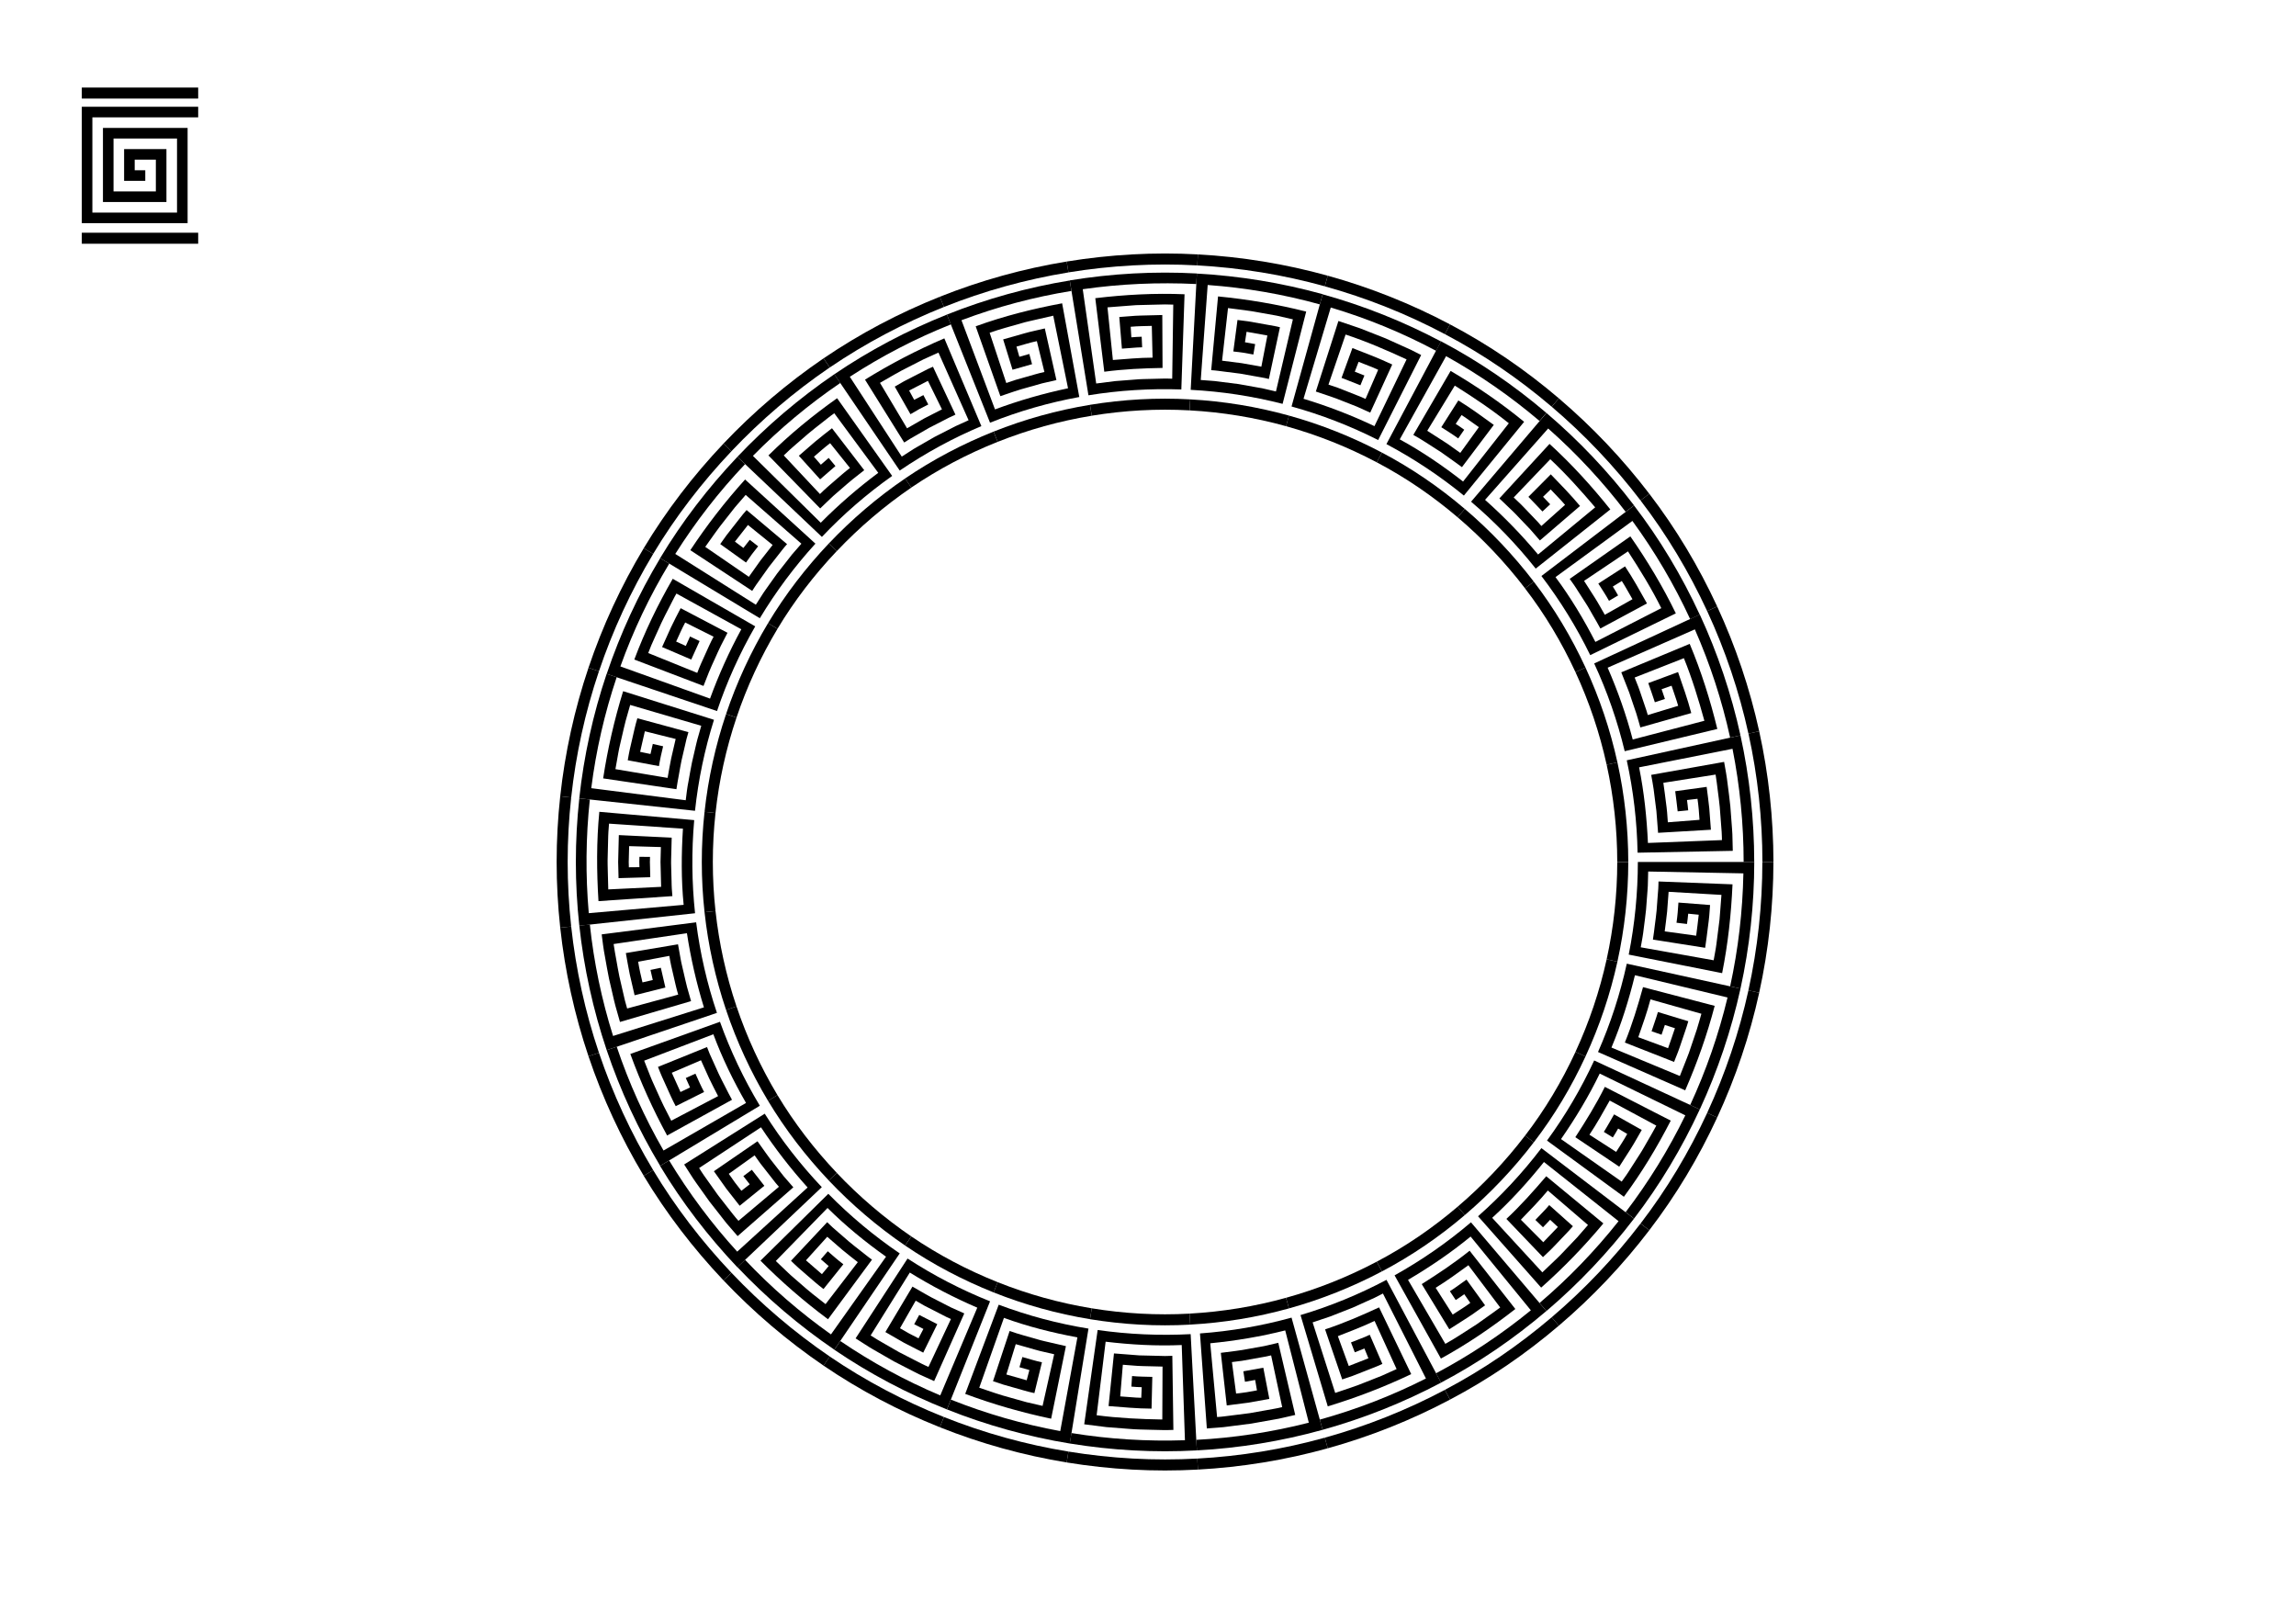 <?xml version="1.0" encoding="utf-8"?>
<!-- Generator: Adobe Illustrator 26.3.1, SVG Export Plug-In . SVG Version: 6.00 Build 0)  -->
<svg version="1.1" id="Ebene_1" xmlns="http://www.w3.org/2000/svg" xmlns:xlink="http://www.w3.org/1999/xlink" x="0px" y="0px"
	 viewBox="0 0 841.89 595.28" style="enable-background:new 0 0 841.89 595.28;" xml:space="preserve">
<g>
	<polygon points="33.87,43.02 33.87,77.94 64.91,77.94 64.91,50.78 41.63,50.78 41.63,70.18 57.15,70.18 57.15,58.53 49.39,58.53 
		49.39,62.42 53.27,62.42 53.27,66.3 45.51,66.3 45.51,54.66 61.03,54.66 61.03,74.06 37.75,74.06 37.75,46.9 68.79,46.9 
		68.79,81.82 29.99,81.82 29.99,39.14 72.67,39.14 72.67,43.02 	"/>
</g>
<rect x="29.99" y="32.1" width="42.68" height="4.04"/>
<rect x="29.99" y="85.32" width="42.68" height="4.04"/>
<g>
	<g>
		<g>
			<path d="M639.26,320.19l-34.91-0.68l-0.09,3.5c-0.03,1.17-0.04,2.33-0.16,3.49l-0.53,6.97c-0.22,2.32-0.57,4.62-0.85,6.93
				c-0.24,2.32-0.69,4.6-1.1,6.89l26.74,4.76c0.33-1.99,0.76-3.96,1.01-5.95l0.76-5.99l0.38-3c0.1-1,0.16-2.01,0.24-3.01l0.46-6.02
				l-19.37-1.13l-0.55,7.27c-0.23,2.42-0.6,4.82-0.88,7.23l11.53,1.59c0.31-2.56,0.69-5.12,0.94-7.69l-3.86-0.38
				c-0.08,1.26-0.3,2.51-0.44,3.77l-3.85-0.45c0.14-1.23,0.35-2.46,0.43-3.69l0.28-3.71l11.6,0.9l-0.3,3.94
				c-0.09,1.31-0.31,2.61-0.46,3.92c-0.35,2.61-0.62,5.23-1.04,7.83l-19.16-3.02c0.31-1.76,0.47-3.54,0.71-5.3
				c0.21-1.77,0.49-3.53,0.64-5.31l0.4-5.34l0.21-2.67c0.07-0.89,0.06-1.78,0.09-2.68l27.14,1.05c-0.49,10.91-1.65,21.82-3.81,32.56
				l-34.25-6.8c2.22-11.16,3.33-22.54,3.35-33.95h42.68c-0.01,15.57-1.7,31.18-5.05,46.42l-3.79-0.83
				C637.37,348,638.99,334.1,639.26,320.19z"/>
		</g>
		<path d="M650.27,316.02c-0.01,16.07-1.75,32.18-5.22,47.93l-3.95-0.86c3.4-15.46,5.11-31.28,5.12-47.07H650.27z"/>
		<path d="M597.05,316.02c-0.01,12.31-1.35,24.57-3.98,36.54l-3.95-0.86c2.57-11.68,3.88-23.65,3.89-35.67H597.05z"/>
	</g>
	<g>
		<g>
			<path d="M633.45,365.69l-33.96-8.15c-2.21,9.03-5,17.94-8.61,26.51l25.08,10.43l2.22-5.62c0.36-0.94,0.75-1.87,1.09-2.82
				l0.97-2.86l1.93-5.72c0.62-1.92,1.12-3.87,1.69-5.8l-18.67-5.27c-1.23,4.7-2.88,9.27-4.47,13.86l10.92,4.04
				c0.89-2.42,1.67-4.88,2.52-7.33l-3.69-1.2l-1.22,3.59l-3.66-1.27l1.19-3.52c0.39-1.18,0.82-2.34,1.14-3.54l11.14,3.38
				c-0.33,1.27-0.79,2.51-1.2,3.76l-1.27,3.74c-0.44,1.24-0.81,2.51-1.3,3.73l-1.45,3.68l-18.05-7.1
				c2.69-6.61,4.76-13.45,6.66-20.31l26.28,6.86c-2.77,10.59-6.44,20.94-10.81,30.97l-31.97-14.05
				c4.58-10.41,8.12-21.27,10.55-32.38l41.69,9.14c-3.35,15.25-8.37,30.13-14.92,44.3l-3.52-1.63
				C625.6,392.47,630.2,379.24,633.45,365.69z"/>
		</g>
		<path d="M645.06,363.95c-3.46,15.75-8.64,31.12-15.41,45.75l-3.67-1.7c6.64-14.36,11.73-29.46,15.13-44.92L645.06,363.95z"/>
		<path d="M593.07,352.56c-2.63,11.97-6.57,23.64-11.71,34.77l-3.67-1.7c5.02-10.86,8.86-22.25,11.43-33.93L593.07,352.56z"/>
	</g>
	<g>
		<g>
			<path d="M617.97,408.9l-31.39-15.31c-4.06,8.38-8.88,16.37-14.19,24.02l22.24,15.59l1.75-2.46c0.58-0.82,1.1-1.69,1.65-2.53
				l3.26-5.08c1.11-1.68,2.04-3.47,3.07-5.2c0.99-1.75,2.04-3.47,2.97-5.26l-17.09-9.19c-2.38,4.23-4.73,8.49-7.43,12.53l9.79,6.3
				c1.38-2.18,2.83-4.32,4.07-6.59l-3.34-1.97c-0.64,1.09-1.24,2.21-1.94,3.26l-3.3-2.04c1.34-2.09,2.5-4.28,3.76-6.42l10.14,5.71
				c-1.33,2.27-2.57,4.6-3.99,6.82l-4.26,6.65l-16.1-10.82c3.88-5.98,7.65-12.06,10.82-18.45l24.17,12.38
				c-5,9.73-10.67,19.13-17.19,27.92l-28.19-20.6c6.72-9.19,12.52-19.05,17.3-29.37l38.72,17.94c-6.55,14.17-14.61,27.64-24.1,40.02
				l-3.09-2.35C604.51,433.34,611.86,421.43,617.97,408.9z"/>
		</g>
		<path d="M629.65,409.7c-6.77,14.63-15.09,28.54-24.89,41.32l-3.21-2.45c9.63-12.55,17.8-26.21,24.44-40.57L629.65,409.7z"/>
		<path d="M581.36,387.33c-5.14,11.12-11.46,21.73-18.95,31.46l-3.21-2.45c7.31-9.5,13.48-19.85,18.5-30.71L581.36,387.33z"/>
	</g>
	<g>
		<g>
			<path d="M593.49,447.7l-27.36-21.69c-5.81,7.27-12.09,14.19-18.98,20.47l18.39,19.99l4.37-4.17c0.72-0.7,1.47-1.37,2.17-2.1
				l2.08-2.18l4.16-4.37l3.96-4.55l-14.72-12.64c-3.11,3.74-6.52,7.21-9.89,10.71l8.21,8.25c1.81-1.84,3.57-3.73,5.36-5.59
				l-2.84-2.64l-2.62,2.75l-2.79-2.7l2.57-2.69c0.86-0.89,1.72-1.79,2.51-2.75l8.68,7.75c-0.85,1.01-1.75,1.97-2.66,2.91l-2.72,2.86
				c-0.92,0.95-1.8,1.92-2.74,2.84l-2.86,2.73l-13.41-14.02c5.22-4.87,9.97-10.22,14.61-15.64l20.95,17.29
				c-7,8.4-14.63,16.28-22.81,23.54l-23.14-26.16c8.53-7.54,16.33-15.92,23.23-24.98l33.96,25.85
				c-9.47,12.4-20.25,23.77-32.12,33.88l-2.51-2.96C575.13,468.67,584.84,458.61,593.49,447.7z"/>
		</g>
		<path d="M604.76,451.03c-9.77,12.8-20.91,24.54-33.17,34.98l-2.62-3.08c12.04-10.25,22.97-21.78,32.57-34.35L604.76,451.03z"/>
		<path d="M562.41,418.79c-7.45,9.75-15.95,18.71-25.29,26.67l-2.62-3.08c9.12-7.77,17.42-16.52,24.7-26.04L562.41,418.79z"/>
	</g>
	<g>
		<g>
			<path d="M561.33,480.38l-22.09-27.04c-7.2,5.92-14.93,11.16-22.95,15.88l13.68,23.46c3.53-1.94,6.86-4.22,10.26-6.37l1.27-0.82
				l1.23-0.87l2.46-1.75c1.63-1.18,3.3-2.31,4.9-3.53l-11.67-15.49c-3.93,2.85-7.85,5.73-12,8.27l6.25,9.82
				c2.16-1.41,4.38-2.74,6.45-4.28l-2.21-3.19c-1.03,0.73-2.05,1.48-3.13,2.14l-2.15-3.23c1.06-0.65,2.06-1.38,3.07-2.1l3.03-2.16
				l6.82,9.43l-3.22,2.29c-1.07,0.76-2.14,1.54-3.26,2.23l-6.65,4.26l-10.1-16.56c6.03-3.82,11.99-7.75,17.55-12.24l16.77,21.37
				c-8.61,6.73-17.68,12.91-27.29,18.17l-16.99-30.51c9.94-5.54,19.34-12.06,28.01-19.44l27.65,32.52
				c-11.87,10.11-24.82,18.98-38.63,26.25l-1.82-3.43C538.89,496.94,550.54,489.19,561.33,480.38z"/>
		</g>
		<path d="M571.59,486.01c-12.25,10.44-25.63,19.59-39.89,27.1l-1.9-3.57c14-7.38,27.14-16.36,39.17-26.61L571.59,486.01z"/>
		<path d="M537.12,445.46c-9.34,7.97-19.53,14.94-30.38,20.65l-1.9-3.57c10.6-5.57,20.54-12.38,29.66-20.16L537.12,445.46z"/>
	</g>
	<g>
		<g>
			<path d="M522.86,505.38l-15.77-31.16l-3.11,1.59l-3.18,1.43l-3.18,1.44c-0.53,0.24-1.06,0.49-1.59,0.71l-1.62,0.64l-6.49,2.55
				l-6.61,2.23l8.28,25.86c3.81-1.32,7.66-2.49,11.38-4.05l5.62-2.22l5.51-2.48l-8.07-17.64c-4.39,2.09-8.94,3.8-13.46,5.58
				l3.99,10.94l7.21-2.83l-1.47-3.59l-3.53,1.39l-1.4-3.62l3.46-1.36l1.73-0.68c0.57-0.24,1.13-0.51,1.7-0.76l4.63,10.68
				c-0.6,0.27-1.2,0.55-1.8,0.8l-1.84,0.73l-3.67,1.45c-1.23,0.48-2.45,0.98-3.68,1.44l-3.74,1.27l-6.28-18.35
				c6.78-2.23,13.32-5.08,19.8-8.06l11.78,24.47c-9.89,4.7-20.12,8.64-30.6,11.81l-9.99-33.46c10.9-3.25,21.47-7.59,31.52-12.92
				l20.02,37.69c-13.79,7.3-28.38,13.12-43.43,17.29l-1.04-3.74C497.37,516.73,510.43,511.67,522.86,505.38z"/>
		</g>
		<path d="M531.7,513.11c-14.24,7.54-29.31,13.55-44.85,17.86l-1.08-3.89c15.26-4.23,30.05-10.13,44.03-17.53L531.7,513.11z"/>
		<path d="M506.73,466.11c-10.84,5.73-22.28,10.29-34.09,13.57l-1.08-3.89c11.52-3.2,22.69-7.65,33.27-13.25L506.73,466.11z"/>
	</g>
	<g>
		<g>
			<path d="M479.91,521.58l-8.65-33.83c-9.03,2.27-18.22,3.81-27.49,4.72l2.51,27.04c2.01-0.11,4-0.44,6-0.67l5.99-0.76l5.95-1.06
				c1.98-0.37,3.97-0.66,5.93-1.15l-4.06-18.97c-0.59,0.13-1.18,0.28-1.78,0.4l-1.79,0.32l-3.59,0.64l-3.59,0.64l-3.62,0.46
				l1.53,11.54l3.84-0.49l3.81-0.68l-0.66-3.82l-3.74,0.67l-0.59-3.84l7.32-1.31l2.21,11.43l-7.78,1.39l-7.84,1l-2.17-19.28
				c3.54-0.48,7.09-0.81,10.59-1.53l5.27-0.94l5.21-1.2l6.21,26.44l-4,0.92c-0.67,0.15-1.33,0.32-2,0.45l-2.02,0.36l-8.08,1.44
				l-8.14,1.04l-2.04,0.26c-0.68,0.07-1.36,0.11-2.04,0.17l-4.09,0.31L440,488.86c11.36-0.83,22.62-2.77,33.58-5.8l11.4,41.13
				c-15.04,4.18-30.54,6.71-46.11,7.55l-0.21-3.87C452.56,527.15,466.41,525.03,479.91,521.58z"/>
		</g>
		<path d="M486.85,530.97c-15.54,4.32-31.54,6.93-47.61,7.8l-0.22-4.03c15.78-0.86,31.49-3.42,46.75-7.66L486.85,530.97z"/>
		<path d="M472.64,479.68c-11.81,3.28-23.97,5.27-36.24,5.94l-0.22-4.03c11.98-0.66,23.85-2.6,35.37-5.8L472.64,479.68z"/>
	</g>
	<g>
		<g>
			<path d="M434.49,528.01l-1.18-34.9c-9.32,0.41-18.66-0.12-27.9-1.22l-3.3,26.96c7.99,1.05,16.04,1.43,24.08,1.56l0.09-19.4
				l-7.29-0.18c-1.22,0-2.43-0.12-3.64-0.21l-3.63-0.28l-0.96,11.6l3.86,0.29c1.29,0.1,2.57,0.22,3.86,0.22l0.17-3.88
				c-1.27,0-2.53-0.12-3.79-0.22l0.24-3.87c2.47,0.25,4.96,0.23,7.43,0.31l-0.28,11.64c-5.27-0.02-10.51-0.54-15.76-0.94l1.98-19.3
				l5.34,0.41l2.67,0.21l1.33,0.1l1.34,0.03l5.36,0.13l2.68,0.07l2.68-0.07l0.39,27.16c-2.73,0.12-5.46,0.02-8.19-0.05
				c-2.73-0.09-5.46-0.08-8.19-0.34l-8.18-0.64l-8.14-1.03l4.93-34.57c11.26,1.61,22.71,2.11,34.1,1.52l2.27,42.62
				c-15.56,0.86-31.2-0.01-46.61-2.53l0.62-3.83C406.64,527.62,420.59,528.48,434.49,528.01z"/>
		</g>
		<path d="M439.24,538.77c-16.05,0.89-32.2-0.01-48.11-2.61l0.65-3.99c15.62,2.55,31.48,3.43,47.25,2.56L439.24,538.77z"/>
		<path d="M436.41,485.63c-12.28,0.69-24.64-0.02-36.73-1.99l0.65-3.99c11.8,1.93,23.87,2.62,35.86,1.95L436.41,485.63z"/>
	</g>
	<g>
		<g>
			<path d="M388.77,524.66l6.29-34.35c-9.14-1.71-18.2-3.97-26.94-7.16l-9.05,25.61c3.82,1.29,7.61,2.65,11.51,3.67
				c1.94,0.54,3.87,1.11,5.82,1.63l5.89,1.36l4.25-18.93l-3.55-0.82c-1.19-0.26-2.37-0.54-3.53-0.89l-7.01-1.99l-3.44,11.12
				l7.45,2.12l1-3.75l-3.65-1.04l1.07-3.73c2.39,0.65,4.75,1.43,7.18,1.93l-2.77,11.3c-2.58-0.53-5.09-1.36-7.63-2.05l-3.8-1.08
				c-1.26-0.39-2.5-0.83-3.75-1.25l6.1-18.41c3.35,1.23,6.82,2.07,10.24,3.08c1.7,0.53,3.46,0.85,5.19,1.28l5.21,1.2l-5.42,26.61
				c-10.71-2.25-21.26-5.28-31.51-9.1l12.29-32.69c10.64,4,21.68,6.94,32.91,8.76l-6.85,42.13c-15.4-2.52-30.54-6.72-45.04-12.5
				l1.44-3.6C361.6,518.28,375.06,522.15,388.77,524.66z"/>
		</g>
		<path d="M391.13,536.16c-15.91-2.6-31.54-6.94-46.52-12.91l1.5-3.75c14.7,5.86,30.05,10.12,45.67,12.67L391.13,536.16z"/>
		<path d="M399.68,483.63c-12.1-1.98-23.97-5.28-35.35-9.81l1.5-3.75c11.11,4.43,22.69,7.64,34.5,9.58L399.68,483.63z"/>
	</g>
	<g>
		<g>
			<path d="M344.77,511.58l13.58-32.17c-8.55-3.67-16.83-7.97-24.74-12.87l-14.37,23.05c1.68,1.12,3.43,2.1,5.18,3.11l5.24,3.01
				l5.37,2.76c1.8,0.91,3.57,1.87,5.42,2.66l8.24-17.56l-1.66-0.75l-1.62-0.83l-3.24-1.66l-3.24-1.66l-3.16-1.82L330,486.95
				l3.36,1.93l3.44,1.77l1.79-3.44l-3.38-1.73l1.85-3.41l6.62,3.39l-5.15,10.44l-7.03-3.61l-6.85-3.94l9.93-16.66
				c3.11,1.75,6.14,3.63,9.36,5.19l4.76,2.44l4.88,2.2l-11.05,24.81l-3.74-1.69l-1.87-0.85l-1.83-0.93l-7.3-3.75l-7.11-4.09
				c-1.2-0.66-2.35-1.4-3.5-2.14l-3.45-2.21l19.05-29.27c9.54,6.21,19.69,11.47,30.25,15.68l-15.81,39.64
				c-14.5-5.78-28.39-13.11-41.29-21.88l2.18-3.21C319.63,499.46,331.92,506.16,344.77,511.58z"/>
		</g>
		<path d="M344.61,523.25c-14.97-5.97-29.32-13.54-42.64-22.59l2.27-3.34c13.08,8.89,27.16,16.32,41.86,22.18L344.61,523.25z"/>
		<path d="M364.33,473.82c-11.38-4.54-22.3-10.28-32.44-17.18l2.27-3.34c9.91,6.74,20.57,12.34,31.67,16.77L364.33,473.82z"/>
	</g>
	<g>
		<g>
			<path d="M304.7,489.21l20.19-28.49c-7.59-5.38-14.83-11.3-21.45-17.86l-18.97,19.44l4.37,4.17c1.44,1.4,3.02,2.66,4.52,4
				c1.53,1.3,3.01,2.67,4.6,3.91l4.75,3.73l11.83-15.38c-1.9-1.52-3.85-2.97-5.7-4.54l-5.51-4.77l-7.8,8.64l5.85,5.07l2.48-2.98
				l-2.87-2.49l2.54-2.93c1.87,1.62,3.73,3.28,5.71,4.77l-7.28,9.08c-2.1-1.59-4.07-3.34-6.06-5.06l-2.98-2.59
				c-1-0.86-1.92-1.8-2.88-2.7l13.27-14.15l1.94,1.85c0.66,0.6,1.35,1.17,2.02,1.76l4.05,3.51c1.35,1.17,2.79,2.22,4.18,3.34
				c1.42,1.08,2.77,2.25,4.24,3.27l-16.13,21.85c-8.78-6.53-17.06-13.71-24.76-21.48l24.87-24.51c7.99,8.12,16.78,15.45,26.19,21.85
				l-23.98,35.3c-12.89-8.79-24.82-18.96-35.55-30.28l2.82-2.67C282.77,472,293.34,481.16,304.7,489.21z"/>
		</g>
		<path d="M301.98,500.66c-13.31-9.08-25.63-19.58-36.7-31.26l2.93-2.78c10.88,11.47,22.97,21.78,36.04,30.7L301.98,500.66z"/>
		<path d="M331.88,456.63c-10.13-6.92-19.53-14.93-27.98-23.84l2.93-2.78c8.25,8.7,17.42,16.52,27.31,23.28L331.88,456.63z"/>
	</g>
	<g>
		<g>
			<path d="M270.32,458.87l25.81-23.52c-6.24-6.92-11.95-14.3-17.09-22.06l-22.69,14.93c0.55,0.84,1.07,1.71,1.65,2.53l1.75,2.46
				l3.5,4.92l3.72,4.76c1.25,1.58,2.46,3.19,3.81,4.69l14.84-12.49l-1.19-1.38l-1.12-1.43l-2.25-2.87l-2.25-2.87l-2.11-2.97
				l-9.47,6.78l2.24,3.16c0.78,1.03,1.59,2.03,2.38,3.05l3.06-2.38c-0.78-1-1.57-1.98-2.34-2.99l3.11-2.32l4.59,5.86l-9.05,7.32
				l-4.87-6.22l-4.58-6.44l15.99-10.98c2.1,2.89,4.06,5.87,6.33,8.63l3.3,4.21l3.51,4.04l-20.43,17.89l-2.68-3.1l-1.34-1.55
				l-1.27-1.61l-5.06-6.46l-4.76-6.68c-0.81-1.1-1.54-2.26-2.28-3.41l-2.21-3.45l29.54-18.62c6.07,9.63,13.09,18.66,20.93,26.93
				l-30.98,29.36c-10.72-11.32-20.28-23.76-28.32-37.13l3.32-2C252.58,437.35,260.93,448.58,270.32,458.87z"/>
		</g>
		<path d="M265.27,469.4c-11.06-11.69-20.93-24.53-29.24-38.34l3.46-2.09c8.15,13.56,17.84,26.17,28.71,37.65L265.27,469.4z"/>
		<path d="M303.91,432.79c-8.44-8.91-15.97-18.7-22.29-29.22l3.46-2.09c6.17,10.27,13.53,19.82,21.76,28.52L303.91,432.79z"/>
	</g>
	<g>
		<g>
			<path d="M243.3,421.8l30.25-17.44c-4.64-8.06-8.74-16.46-11.98-25.18l-25.37,9.68l2.22,5.62c0.73,1.88,1.63,3.68,2.43,5.53
				c0.85,1.83,1.62,3.69,2.53,5.48l2.75,5.38l17.18-9.02c-1.09-2.17-2.26-4.3-3.28-6.5l-3-6.64l-10.7,4.58l3.19,7.06l3.5-1.67
				l-1.56-3.46l3.54-1.6c1.02,2.26,2.01,4.54,3.18,6.72l-10.41,5.2c-1.25-2.32-2.3-4.74-3.38-7.14l-1.63-3.6
				c-0.56-1.19-0.99-2.44-1.49-3.66l17.98-7.27l0.98,2.49l1.1,2.44l2.2,4.87c0.73,1.63,1.61,3.18,2.4,4.78
				c0.83,1.58,1.58,3.2,2.48,4.74l-23.79,13.1c-5.24-9.61-9.75-19.61-13.49-29.89l32.87-11.8c3.84,10.7,8.75,21.03,14.62,30.78
				l-36.55,22.04c-8.03-13.38-14.62-27.63-19.61-42.43l3.68-1.24C230.58,396.97,236.34,409.73,243.3,421.8z"/>
		</g>
		<path d="M236.04,431.06c-8.29-13.81-15.1-28.53-20.25-43.81l3.83-1.29c5.05,15,11.74,29.45,19.88,43.02L236.04,431.06z"/>
		<path d="M281.62,403.58c-6.31-10.52-11.48-21.71-15.39-33.32l3.83-1.29c3.82,11.33,8.86,22.25,15.02,32.52L281.62,403.58z"/>
	</g>
	<g>
		<g>
			<path d="M224.8,379.8l33.31-10.49c-2.74-8.89-4.82-17.98-6.23-27.18L225,346.1c0.25,2,0.68,3.97,1.01,5.95
				c0.37,1.98,0.67,3.97,1.1,5.94l1.36,5.89l0.68,2.94c0.25,0.98,0.54,1.94,0.81,2.91l18.72-5.09c-0.72-2.32-1.2-4.7-1.76-7.07
				l-0.82-3.55c-0.29-1.18-0.44-2.39-0.67-3.58l-11.44,2.15c0.24,1.27,0.42,2.55,0.72,3.8l0.87,3.77l3.78-0.87l-0.85-3.7l3.8-0.79
				l1.67,7.25l-11.29,2.83l-1.78-7.7c-0.54-2.58-0.95-5.18-1.43-7.77l19.13-3.21l0.94,5.27c0.29,1.76,0.78,3.48,1.15,5.22
				c0.42,1.73,0.77,3.48,1.23,5.2l1.46,5.14l-26.06,7.64l-1.12-3.95c-0.36-1.32-0.77-2.63-1.06-3.97l-1.85-8
				c-0.56-2.68-0.99-5.38-1.49-8.07c-0.53-2.69-0.84-5.4-1.19-8.12l34.64-4.42c1.44,11.29,3.99,22.42,7.62,33.2L222.46,385
				c-4.99-14.8-8.36-30.14-10.04-45.65l3.86-0.41C217.75,352.79,220.61,366.5,224.8,379.8z"/>
		</g>
		<path d="M215.79,387.25c-5.15-15.28-8.63-31.13-10.37-47.14l4.02-0.43c1.71,15.72,5.12,31.28,10.18,46.28L215.79,387.25z"/>
		<path d="M266.23,370.26c-3.91-11.61-6.56-23.64-7.89-35.84l4.02-0.43c1.3,11.91,3.88,23.65,7.7,34.98L266.23,370.26z"/>
	</g>
	<g>
		<g>
			<path d="M215.89,334.78l34.79-3.05c-0.92-9.27-0.84-18.64-0.26-27.93l-27.1-1.84l-0.23,3.01c-0.08,1-0.07,2.01-0.11,3.01
				l-0.15,6.03c-0.09,2.01,0.01,4.02,0.05,6.03l0.16,6.03l19.38-0.94l-0.18-7.29l-0.05-1.82l0.05-1.82l0.09-3.65l-11.64-0.34
				l-0.1,3.87l-0.05,1.94l0.05,1.94l3.88-0.04l-0.05-1.9l0.05-1.9l3.88,0.04l-0.05,1.86l0.05,1.86l0.09,3.72l-11.63,0.34l-0.1-3.95
				l-0.05-1.97l0.05-1.97l0.2-7.89l19.38,0.94l-0.13,5.36c-0.04,1.79-0.14,3.57-0.05,5.36l0.14,5.36c0.03,0.89,0.02,1.79,0.09,2.68
				l0.21,2.67l-27.1,1.84c-0.68-10.9-0.75-21.86,0.31-32.75l34.79,3.05c-1,11.34-0.9,22.82,0.31,34.14l-42.44,4.56
				c-1.69-15.51-1.69-31.16,0-46.67l3.86,0.41C214.79,306.95,214.68,320.91,215.89,334.78z"/>
		</g>
		<path d="M205.42,340.11c-1.75-16.02-1.75-32.15,0-48.17l4.02,0.43c-1.72,15.73-1.72,31.58,0,47.31L205.42,340.11z"/>
		<path d="M258.34,334.42c-1.34-12.19-1.34-24.6,0-36.79l4.02,0.43c-1.31,11.9-1.31,24.02,0,35.93L258.34,334.42z"/>
	</g>
	<g>
		<g>
			<path d="M216.8,288.96l34.64,4.42c0.29-2.31,0.54-4.63,1.01-6.91c0.43-2.29,0.78-4.59,1.26-6.86l1.57-6.8
				c0.23-1.14,0.59-2.25,0.9-3.37l0.95-3.36l-26.06-7.64l-1.65,5.81c-0.52,1.94-0.93,3.92-1.4,5.88c-0.43,1.97-0.96,3.91-1.3,5.9
				l-1.06,5.95l19.13,3.21c0.45-2.39,0.82-4.79,1.32-7.17l1.64-7.1l-11.29-2.83l-1.74,7.55l3.8,0.79l0.85-3.7l3.78,0.87l-0.84,3.62
				c-0.29,1.21-0.46,2.44-0.69,3.65l-11.44-2.15c0.25-1.29,0.43-2.6,0.73-3.88l0.89-3.85c0.6-2.56,1.13-5.15,1.91-7.67l18.72,5.09
				c-0.24,0.86-0.5,1.71-0.72,2.57l-0.6,2.61l-1.21,5.21c-0.38,1.74-0.64,3.51-0.97,5.26c-0.29,1.76-0.68,3.5-0.9,5.27l-26.87-3.96
				c1.65-10.82,4.1-21.51,7.33-31.97l33.31,10.49c-3.42,10.85-5.75,22.03-6.96,33.36l-42.44-4.56c1.68-15.51,5.05-30.85,10.04-45.65
				l3.68,1.24C221.68,261.49,218.55,275.14,216.8,288.96z"/>
		</g>
		<path d="M205.42,291.94c1.74-16.01,5.22-31.86,10.37-47.14l3.83,1.29c-5.06,15-8.48,30.56-10.18,46.28L205.42,291.94z"/>
		<path d="M258.34,297.63c1.33-12.2,3.98-24.23,7.89-35.84l3.83,1.29c-3.82,11.33-6.41,23.07-7.7,34.98L258.34,297.63z"/>
	</g>
	<g>
		<g>
			<path d="M227.48,244.32l32.87,11.8c3.19-8.74,7.02-17.24,11.47-25.42l-23.79-13.1c-1.01,1.74-1.86,3.57-2.8,5.35
				c-0.9,1.8-1.88,3.56-2.71,5.4l-2.49,5.5l-1.23,2.76l-1.11,2.81l17.98,7.27c0.46-1.12,0.85-2.27,1.37-3.37l1.5-3.32
				c1-2.21,1.96-4.44,3.12-6.58l-10.41-5.21c-1.22,2.28-2.25,4.65-3.32,7l3.54,1.6l1.56-3.46l3.5,1.67l-3.06,6.78l-10.7-4.58
				l3.25-7.2c1.11-2.39,2.37-4.7,3.56-7.05l17.18,9.02l-2.44,4.76c-0.81,1.59-1.49,3.24-2.24,4.86c-0.71,1.63-1.52,3.23-2.16,4.89
				l-1.96,4.98l-25.37-9.68c3.83-10.26,8.63-20.14,14.09-29.61l30.25,17.44c-5.68,9.86-10.39,20.27-14.01,31.05l-40.45-13.62
				c4.98-14.8,11.58-29.05,19.61-42.43l3.32,2C238.2,218.55,232.18,231.2,227.48,244.32z"/>
		</g>
		<path d="M215.79,244.8c5.15-15.28,11.96-30,20.25-43.81l3.46,2.09c-8.14,13.56-14.83,28.01-19.88,43.02L215.79,244.8z"/>
		<path d="M266.23,261.78c3.91-11.61,9.08-22.8,15.39-33.32l3.46,2.09c-6.16,10.27-11.2,21.19-15.02,32.52L266.23,261.78z"/>
	</g>
	<g>
		<g>
			<path d="M247.61,203.08l29.54,18.62l1.88-2.94c0.63-0.98,1.24-1.97,1.94-2.9l4.05-5.69l4.31-5.5l1.08-1.38l1.15-1.32l2.29-2.64
				l-20.43-17.89l-3.95,4.57l-3.73,4.75c-2.55,3.12-4.79,6.47-7.14,9.73l15.99,10.98l4.22-5.94l4.5-5.74l-9.05-7.32l-4.78,6.1
				l3.11,2.32c0.76-1.01,1.56-1.99,2.34-2.99l3.06,2.38c-0.76,0.98-1.54,1.94-2.29,2.93l-2.15,3.03l-9.46-6.77l2.29-3.22
				c0.79-1.05,1.62-2.07,2.43-3.11l2.44-3.1l1.22-1.55l1.29-1.49l14.84,12.49c-1.2,1.32-2.26,2.76-3.37,4.16l-3.3,4.21l-3.1,4.36
				l-1.55,2.18c-0.52,0.73-0.97,1.5-1.46,2.24l-22.69-14.93c6.03-9.12,12.75-17.79,20.08-25.91L299,199.31
				c-7.68,8.41-14.51,17.6-20.39,27.35l-36.55-22.04c8.04-13.38,17.6-25.81,28.32-37.13l2.82,2.67
				C263.62,180.25,255.04,191.3,247.61,203.08z"/>
		</g>
		<path d="M236.04,200.98c8.3-13.81,18.17-26.65,29.24-38.34l2.93,2.78c-10.86,11.48-20.56,24.09-28.71,37.65L236.04,200.98z"/>
		<path d="M281.62,228.46c6.32-10.52,13.85-20.3,22.29-29.22l2.93,2.78c-8.24,8.7-15.6,18.25-21.76,28.52L281.62,228.46z"/>
	</g>
	<g>
		<g>
			<path d="M276.08,167.13l24.87,24.51c6.56-6.61,13.62-12.73,21.09-18.29l-16.13-21.85c-1.65,1.15-3.19,2.46-4.78,3.68
				c-1.57,1.26-3.19,2.45-4.72,3.77l-4.56,3.95c-0.76,0.66-1.53,1.31-2.27,1.99l-2.19,2.08l13.27,14.15
				c0.89-0.83,1.73-1.7,2.66-2.49l2.76-2.39c1.84-1.59,3.65-3.21,5.59-4.67l-7.28-9.09c-2.06,1.56-3.99,3.27-5.94,4.96l2.54,2.93
				l2.87-2.49l2.48,2.98l-5.62,4.87l-7.8-8.64l5.97-5.17c2.01-1.7,4.12-3.28,6.18-4.92l11.83,15.38l-4.21,3.31
				c-1.4,1.1-2.71,2.32-4.07,3.47c-1.33,1.19-2.74,2.29-4.01,3.54l-3.87,3.7l-18.97-19.44c7.78-7.69,16.26-14.65,25.18-20.97
				l20.19,28.49c-9.29,6.58-17.94,14.08-25.77,22.35l-30.98-29.36c10.73-11.32,22.66-21.48,35.55-30.28l2.18,3.21
				C296.59,148.24,285.85,157.21,276.08,167.13z"/>
		</g>
		<path d="M265.27,162.64c11.07-11.68,23.4-22.18,36.7-31.26l2.27,3.34c-13.07,8.91-25.16,19.22-36.04,30.7L265.27,162.64z"/>
		<path d="M303.91,199.25c8.45-8.91,17.84-16.92,27.98-23.84l2.27,3.34c-9.89,6.76-19.07,14.58-27.31,23.28L303.91,199.25z"/>
	</g>
	<g>
		<g>
			<path d="M311.61,138.13l19.05,29.27l2.94-1.89c0.97-0.64,1.95-1.27,2.98-1.82l6.05-3.48l6.21-3.18l1.55-0.8l1.59-0.72l3.18-1.44
				l-11.05-24.81l-5.5,2.49l-5.38,2.75c-3.62,1.76-7.06,3.87-10.56,5.86l9.93,16.66l6.32-3.63l6.48-3.32l-5.15-10.44l-6.89,3.54
				l1.85,3.41l3.38-1.73l1.79,3.44l-3.31,1.7l-3.22,1.86l-5.76-10.11l3.42-1.97l3.51-1.81l3.52-1.8l1.76-0.9l1.8-0.81l8.24,17.56
				c-1.64,0.7-3.21,1.55-4.8,2.36l-4.76,2.44l-4.64,2.67c-1.55,0.89-3.11,1.75-4.59,2.75l-14.37-23.05
				c9.3-5.76,19.03-10.82,29.09-15.13l13.58,32.17c-10.48,4.41-20.52,9.89-29.94,16.29l-23.98-35.3
				c12.9-8.77,26.79-16.09,41.29-21.88l1.44,3.6C335.71,124.09,323.28,130.54,311.61,138.13z"/>
		</g>
		<path d="M301.98,131.38c13.32-9.06,27.66-16.62,42.64-22.59l1.5,3.75c-14.7,5.87-28.78,13.29-41.86,22.18L301.98,131.38z"/>
		<path d="M331.88,175.41c10.15-6.9,21.07-12.64,32.44-17.18l1.5,3.75c-11.11,4.43-21.76,10.03-31.67,16.77L331.88,175.41z"/>
	</g>
	<g>
		<g>
			<path d="M352.55,117.4l12.29,32.69c8.72-3.24,17.68-5.82,26.78-7.74l-5.42-26.61l-5.89,1.35c-1.96,0.48-3.94,0.85-5.86,1.44
				c-3.87,1.13-7.78,2.1-11.57,3.48l6.1,18.41c1.15-0.38,2.3-0.79,3.45-1.16l3.5-0.99c2.34-0.63,4.65-1.4,7.03-1.89l-2.77-11.31
				c-2.53,0.52-4.99,1.33-7.48,2.01l1.07,3.73l3.65-1.04l1,3.75l-7.16,2.03l-3.44-11.12l7.6-2.16c1.26-0.38,2.54-0.68,3.83-0.97
				l3.85-0.89l4.25,18.93l-5.21,1.2l-5.15,1.45c-3.45,0.9-6.81,2.11-10.19,3.25l-9.05-25.61c10.29-3.74,20.95-6.42,31.7-8.43
				l6.29,34.35c-11.19,2.05-22.17,5.2-32.73,9.42l-15.81-39.64c14.5-5.78,29.64-9.98,45.04-12.5l0.62,3.83
				C379.13,108.89,365.59,112.49,352.55,117.4z"/>
		</g>
		<path d="M344.61,108.79c14.98-5.97,30.61-10.31,46.52-12.91l0.65,3.99c-15.62,2.55-30.97,6.81-45.67,12.67L344.61,108.79z"/>
		<path d="M364.33,158.23c11.38-4.53,23.25-7.83,35.35-9.81l0.65,3.99c-11.81,1.94-23.39,5.15-34.5,9.58L364.33,158.23z"/>
	</g>
	<g>
		<g>
			<path d="M397.02,106.03l4.93,34.57l6.93-0.88l6.97-0.54c2.32-0.24,4.65-0.21,6.98-0.29c2.33-0.06,4.66-0.16,6.99-0.05l0.39-27.16
				l-3.02-0.07l-3.02,0.07l-6.03,0.15l-1.51,0.04l-1.51,0.11l-3.01,0.23l-6.02,0.47l1.98,19.3c4.85-0.36,9.69-0.85,14.55-0.86
				l-0.28-11.64c-2.58,0.08-5.16,0.07-7.74,0.32l0.24,3.87c1.26-0.09,2.52-0.21,3.79-0.22l0.17,3.88c-1.24,0-2.48,0.12-3.71,0.21
				l-3.71,0.28l-0.96-11.6l3.94-0.3c1.31-0.1,2.62-0.22,3.94-0.23l7.89-0.2l0.09,19.4c-7.14,0.12-14.29,0.45-21.36,1.39l-3.3-26.96
				c10.86-1.3,21.81-1.9,32.73-1.44l-1.18,34.9c-11.4-0.39-22.83,0.31-34.06,2.14l-6.85-42.13c15.41-2.51,31.05-3.39,46.61-2.53
				l-0.21,3.87C424.77,103.45,410.81,104.06,397.02,106.03z"/>
		</g>
		<path d="M391.13,95.88c15.91-2.59,32.06-3.5,48.11-2.61l-0.22,4.03c-15.77-0.87-31.63,0.01-47.25,2.56L391.13,95.88z"/>
		<path d="M399.68,148.41c12.09-1.98,24.45-2.68,36.73-1.99l-0.22,4.03c-11.99-0.67-24.06,0.02-35.86,1.95L399.68,148.41z"/>
	</g>
	<g>
		<g>
			<path d="M442.83,104.48l-2.54,34.83l3.48,0.26c0.58,0.05,1.16,0.08,1.74,0.14l1.73,0.22l6.93,0.88l6.87,1.23l1.72,0.3
				c0.57,0.11,1.13,0.26,1.7,0.39l3.4,0.79l6.21-26.44l-5.89-1.35l-5.95-1.06c-3.95-0.79-7.96-1.19-11.95-1.72l-2.17,19.28
				l7.23,0.92l7.17,1.28l2.21-11.43l-7.63-1.36l-0.59,3.84l3.74,0.67l-0.66,3.82l-3.66-0.65l-3.69-0.47l1.53-11.54l3.92,0.5
				l3.89,0.69l3.89,0.69l1.94,0.35c0.65,0.13,1.28,0.29,1.93,0.43l-4.06,18.97c-1.73-0.45-3.5-0.69-5.25-1.02l-5.27-0.94l-5.31-0.67
				c-1.77-0.21-3.53-0.51-5.32-0.6l2.51-27.04c10.88,1.06,21.7,2.89,32.32,5.56l-8.65,33.83c-11.02-2.82-22.32-4.55-33.7-5.14
				l2.27-42.62c15.56,0.85,31.06,3.38,46.11,7.55l-1.04,3.74C470.51,107.87,456.71,105.49,442.83,104.48z"/>
		</g>
		<path d="M439.24,93.27c16.07,0.87,32.07,3.49,47.61,7.8l-1.08,3.89c-15.25-4.24-30.97-6.8-46.75-7.66L439.24,93.27z"/>
		<path d="M436.41,146.42c12.27,0.67,24.43,2.66,36.24,5.94l-1.08,3.89c-11.52-3.2-23.39-5.15-35.37-5.8L436.41,146.42z"/>
	</g>
	<g>
		<g>
			<path d="M487.96,112.74l-9.99,33.46c8.9,2.69,17.6,6.04,26.01,10.03l11.78-24.47c-7.31-3.38-14.71-6.59-22.36-9.11L487.12,141
				l3.45,1.17c1.14,0.42,2.26,0.89,3.39,1.33l3.39,1.34l1.7,0.67c0.56,0.24,1.11,0.5,1.66,0.74l4.63-10.68
				c-0.59-0.26-1.17-0.54-1.77-0.79l-1.8-0.71l-3.6-1.42l-1.4,3.62l3.53,1.39l-1.47,3.59l-6.92-2.72l3.99-10.93
				c4.91,1.91,9.84,3.78,14.6,6.04l-8.07,17.64l-4.88-2.2l-4.98-1.96c-3.29-1.39-6.71-2.41-10.08-3.58l8.28-25.86l7.78,2.63l7.64,3
				l1.91,0.76c0.63,0.27,1.25,0.56,1.87,0.84l3.74,1.69l3.74,1.69l3.66,1.87l-15.77,31.16c-10.15-5.14-20.8-9.27-31.76-12.3
				l11.4-41.13c15.05,4.17,29.63,9.99,43.43,17.29l-1.82,3.43C514.28,122.04,501.32,116.72,487.96,112.74z"/>
		</g>
		<path d="M486.85,101.07c15.54,4.31,30.61,10.32,44.85,17.86l-1.9,3.57c-13.98-7.41-28.78-13.3-44.03-17.53L486.85,101.07z"/>
		<path d="M472.64,152.36c11.81,3.28,23.25,7.84,34.09,13.57l-1.9,3.57c-10.58-5.6-21.75-10.05-33.27-13.25L472.64,152.36z"/>
	</g>
	<g>
		<g>
			<path d="M530.25,130.57l-16.99,30.51c8.18,4.46,15.89,9.74,23.22,15.46l16.77-21.37c-6.28-5.05-13-9.51-19.81-13.8l-10.1,16.56
				l6.13,3.93c1.04,0.63,2.02,1.35,3.01,2.06l2.97,2.11l6.82-9.43l-3.16-2.24c-1.05-0.75-2.09-1.51-3.19-2.19l-2.15,3.23
				c1.08,0.66,2.1,1.41,3.13,2.14l-2.21,3.19c-1.99-1.48-4.12-2.75-6.2-4.11l6.25-9.82c4.48,2.76,8.74,5.88,13,8.97l-11.68,15.49
				c-1.42-1.09-2.9-2.08-4.34-3.13l-2.18-1.55l-1.09-0.78l-1.13-0.72c-3.02-1.89-5.96-3.94-9.09-5.64l13.68-23.46
				c9.43,5.54,18.5,11.71,26.95,18.66l-22.09,27.04c-8.82-7.2-18.35-13.53-28.4-18.87l20.02-37.69
				c13.81,7.28,26.76,16.14,38.63,26.25l-2.51,2.96C553.92,145.33,542.42,137.35,530.25,130.57z"/>
		</g>
		<path d="M531.7,118.93c14.26,7.51,27.64,16.66,39.89,27.1l-2.62,3.08c-12.03-10.25-25.16-19.24-39.17-26.61L531.7,118.93z"/>
		<path d="M506.73,165.93c10.86,5.71,21.04,12.69,30.38,20.65l-2.62,3.08c-9.12-7.78-19.06-14.59-29.66-20.16L506.73,165.93z"/>
	</g>
	<g>
		<g>
			<path d="M567.68,157.09l-23.14,26.16c6.96,6.19,13.46,12.89,19.43,20.04L584.92,186c-5.22-6.12-10.59-12.14-16.47-17.64
				l-13.41,14.02l2.64,2.51c0.87,0.85,1.68,1.75,2.53,2.62l2.52,2.64c0.85,0.87,1.68,1.75,2.46,2.69l8.68-7.75
				c-0.83-0.99-1.71-1.93-2.61-2.86l-2.67-2.8l-2.79,2.7l2.62,2.75l-2.84,2.64c-1.72-1.79-3.41-3.61-5.15-5.37l8.21-8.25
				c3.66,3.78,7.34,7.55,10.72,11.6l-14.72,12.64l-3.51-4.04l-3.7-3.87l-1.85-1.94c-0.61-0.65-1.28-1.24-1.92-1.86l-3.87-3.7
				l18.39-19.99c8.08,7.37,15.47,15.48,22.29,24.03l-27.36,21.69c-7.07-8.92-15.02-17.16-23.7-24.53l27.65-32.52
				c11.87,10.11,22.66,21.49,32.12,33.88l-3.09,2.35C587.63,176.55,578.11,166.31,567.68,157.09z"/>
		</g>
		<path d="M571.59,146.04c12.26,10.44,23.39,22.18,33.17,34.98l-3.21,2.45c-9.6-12.57-20.53-24.1-32.57-34.35L571.59,146.04z"/>
		<path d="M537.12,186.58c9.34,7.96,17.84,16.92,25.29,26.67l-3.21,2.45c-7.28-9.52-15.57-18.27-24.7-26.04L537.12,186.58z"/>
	</g>
	<g>
		<g>
			<path d="M598.56,190.98l-28.19,20.6c5.56,7.47,10.37,15.49,14.62,23.76l24.17-12.38c-3.59-7.21-7.83-14.08-12.22-20.82
				l-16.1,10.82l3.93,6.14c1.31,2.05,2.45,4.2,3.68,6.29l10.14-5.71c-1.31-2.22-2.52-4.51-3.91-6.68l-3.3,2.04
				c0.71,1.05,1.31,2.17,1.94,3.26l-3.34,1.97c-1.19-2.18-2.58-4.23-3.91-6.33l9.79-6.3c2.92,4.38,5.48,8.99,8.05,13.59l-17.09,9.19
				c-0.82-1.58-1.76-3.1-2.64-4.66c-0.91-1.53-1.72-3.12-2.71-4.61l-2.89-4.5c-0.49-0.75-0.94-1.52-1.46-2.24l-1.55-2.18
				l22.24-15.59c6.25,8.97,11.9,18.38,16.68,28.23l-31.39,15.31c-4.99-10.22-11-19.96-17.9-29.01l33.96-25.85
				c9.49,12.38,17.55,25.85,24.1,40.02l-3.52,1.63C613.88,214.28,606.78,202.23,598.56,190.98z"/>
		</g>
		<path d="M604.76,181.02c9.8,12.78,18.12,26.69,24.89,41.32l-3.67,1.7c-6.64-14.36-14.81-28.02-24.44-40.57L604.76,181.02z"/>
		<path d="M562.41,213.26c7.48,9.73,13.8,20.34,18.95,31.46l-3.67,1.7c-5.02-10.86-11.19-21.21-18.5-30.71L562.41,213.26z"/>
	</g>
	<g>
		<g>
			<path d="M621.46,230.74l-31.97,14.05c3.71,8.53,6.83,17.32,9.19,26.32l26.28-6.86c-2.14-7.76-4.49-15.48-7.52-22.95l-18.05,7.1
				l1.34,3.39c0.45,1.13,0.79,2.29,1.2,3.44l1.17,3.45c0.38,1.15,0.81,2.29,1.11,3.47l11.14-3.39c-0.33-1.25-0.78-2.46-1.18-3.69
				l-1.24-3.67l-3.66,1.27l1.22,3.59l-3.69,1.2c-0.81-2.34-1.56-4.71-2.41-7.03l10.91-4.04c1.73,4.97,3.51,9.94,4.85,15.03
				l-18.67,5.27c-0.5-1.71-0.94-3.44-1.49-5.14l-1.72-5.07l-0.85-2.53c-0.31-0.84-0.65-1.66-0.97-2.49l-1.96-4.98l25.08-10.43
				c4.24,10.09,7.54,20.57,10.13,31.2l-33.96,8.15c-2.65-11.06-6.41-21.85-11.19-32.17l38.72-17.94
				c6.55,14.17,11.57,29.05,14.92,44.3l-3.79,0.83C631.41,256.81,627.07,243.49,621.46,230.74z"/>
		</g>
		<path d="M629.65,222.34c6.77,14.63,11.95,30.01,15.41,45.75l-3.95,0.86c-3.4-15.46-8.49-30.55-15.13-44.92L629.65,222.34z"/>
		<path d="M581.36,244.72c5.14,11.13,9.08,22.8,11.71,34.77l-3.95,0.86c-2.57-11.68-6.41-23.07-11.43-33.93L581.36,244.72z"/>
	</g>
	<g>
		<g>
			<path d="M635.27,274.52l-34.25,6.8c1.84,9.13,2.81,18.41,3.24,27.72l27.14-1.05c-0.04-1-0.03-2.01-0.11-3.02l-0.23-3.01
				l-0.46-6.02c-0.17-2-0.48-4-0.72-5.99c-0.27-1.99-0.46-4-0.81-5.98l-19.16,3.02c0.39,2.4,0.63,4.82,0.96,7.22
				c0.14,1.21,0.35,2.41,0.42,3.62l0.27,3.63l11.61-0.9l-0.29-3.86c-0.09-1.29-0.3-2.56-0.45-3.85l-3.85,0.45
				c0.14,1.26,0.36,2.51,0.44,3.77l-3.86,0.38c-0.24-2.47-0.61-4.92-0.9-7.38l11.53-1.59c0.32,2.61,0.7,5.22,0.96,7.84l0.6,7.87
				l-19.37,1.13l-0.41-5.34c-0.07-0.89-0.12-1.78-0.21-2.67l-0.34-2.65l-0.67-5.31c-0.22-1.77-0.61-3.51-0.9-5.27l26.74-4.76
				c0.48,2.69,0.99,5.38,1.29,8.1c0.33,2.71,0.73,5.42,0.99,8.14l0.62,8.18c0.13,1.36,0.15,2.73,0.18,4.09l0.1,4.1l-34.91,0.68
				c-0.21-11.4-1.54-22.76-3.97-33.87l41.69-9.14c3.36,15.25,5.04,30.85,5.05,46.42h-3.88
				C639.34,302.11,637.99,288.18,635.27,274.52z"/>
		</g>
		<path d="M645.06,268.09c3.47,15.75,5.2,31.86,5.22,47.93h-4.04c-0.01-15.78-1.72-31.61-5.12-47.07L645.06,268.09z"/>
		<path d="M593.07,279.48c2.64,11.97,3.97,24.23,3.98,36.54h-4.04c-0.01-12.02-1.32-23.99-3.89-35.67L593.07,279.48z"/>
	</g>
</g>
</svg>
